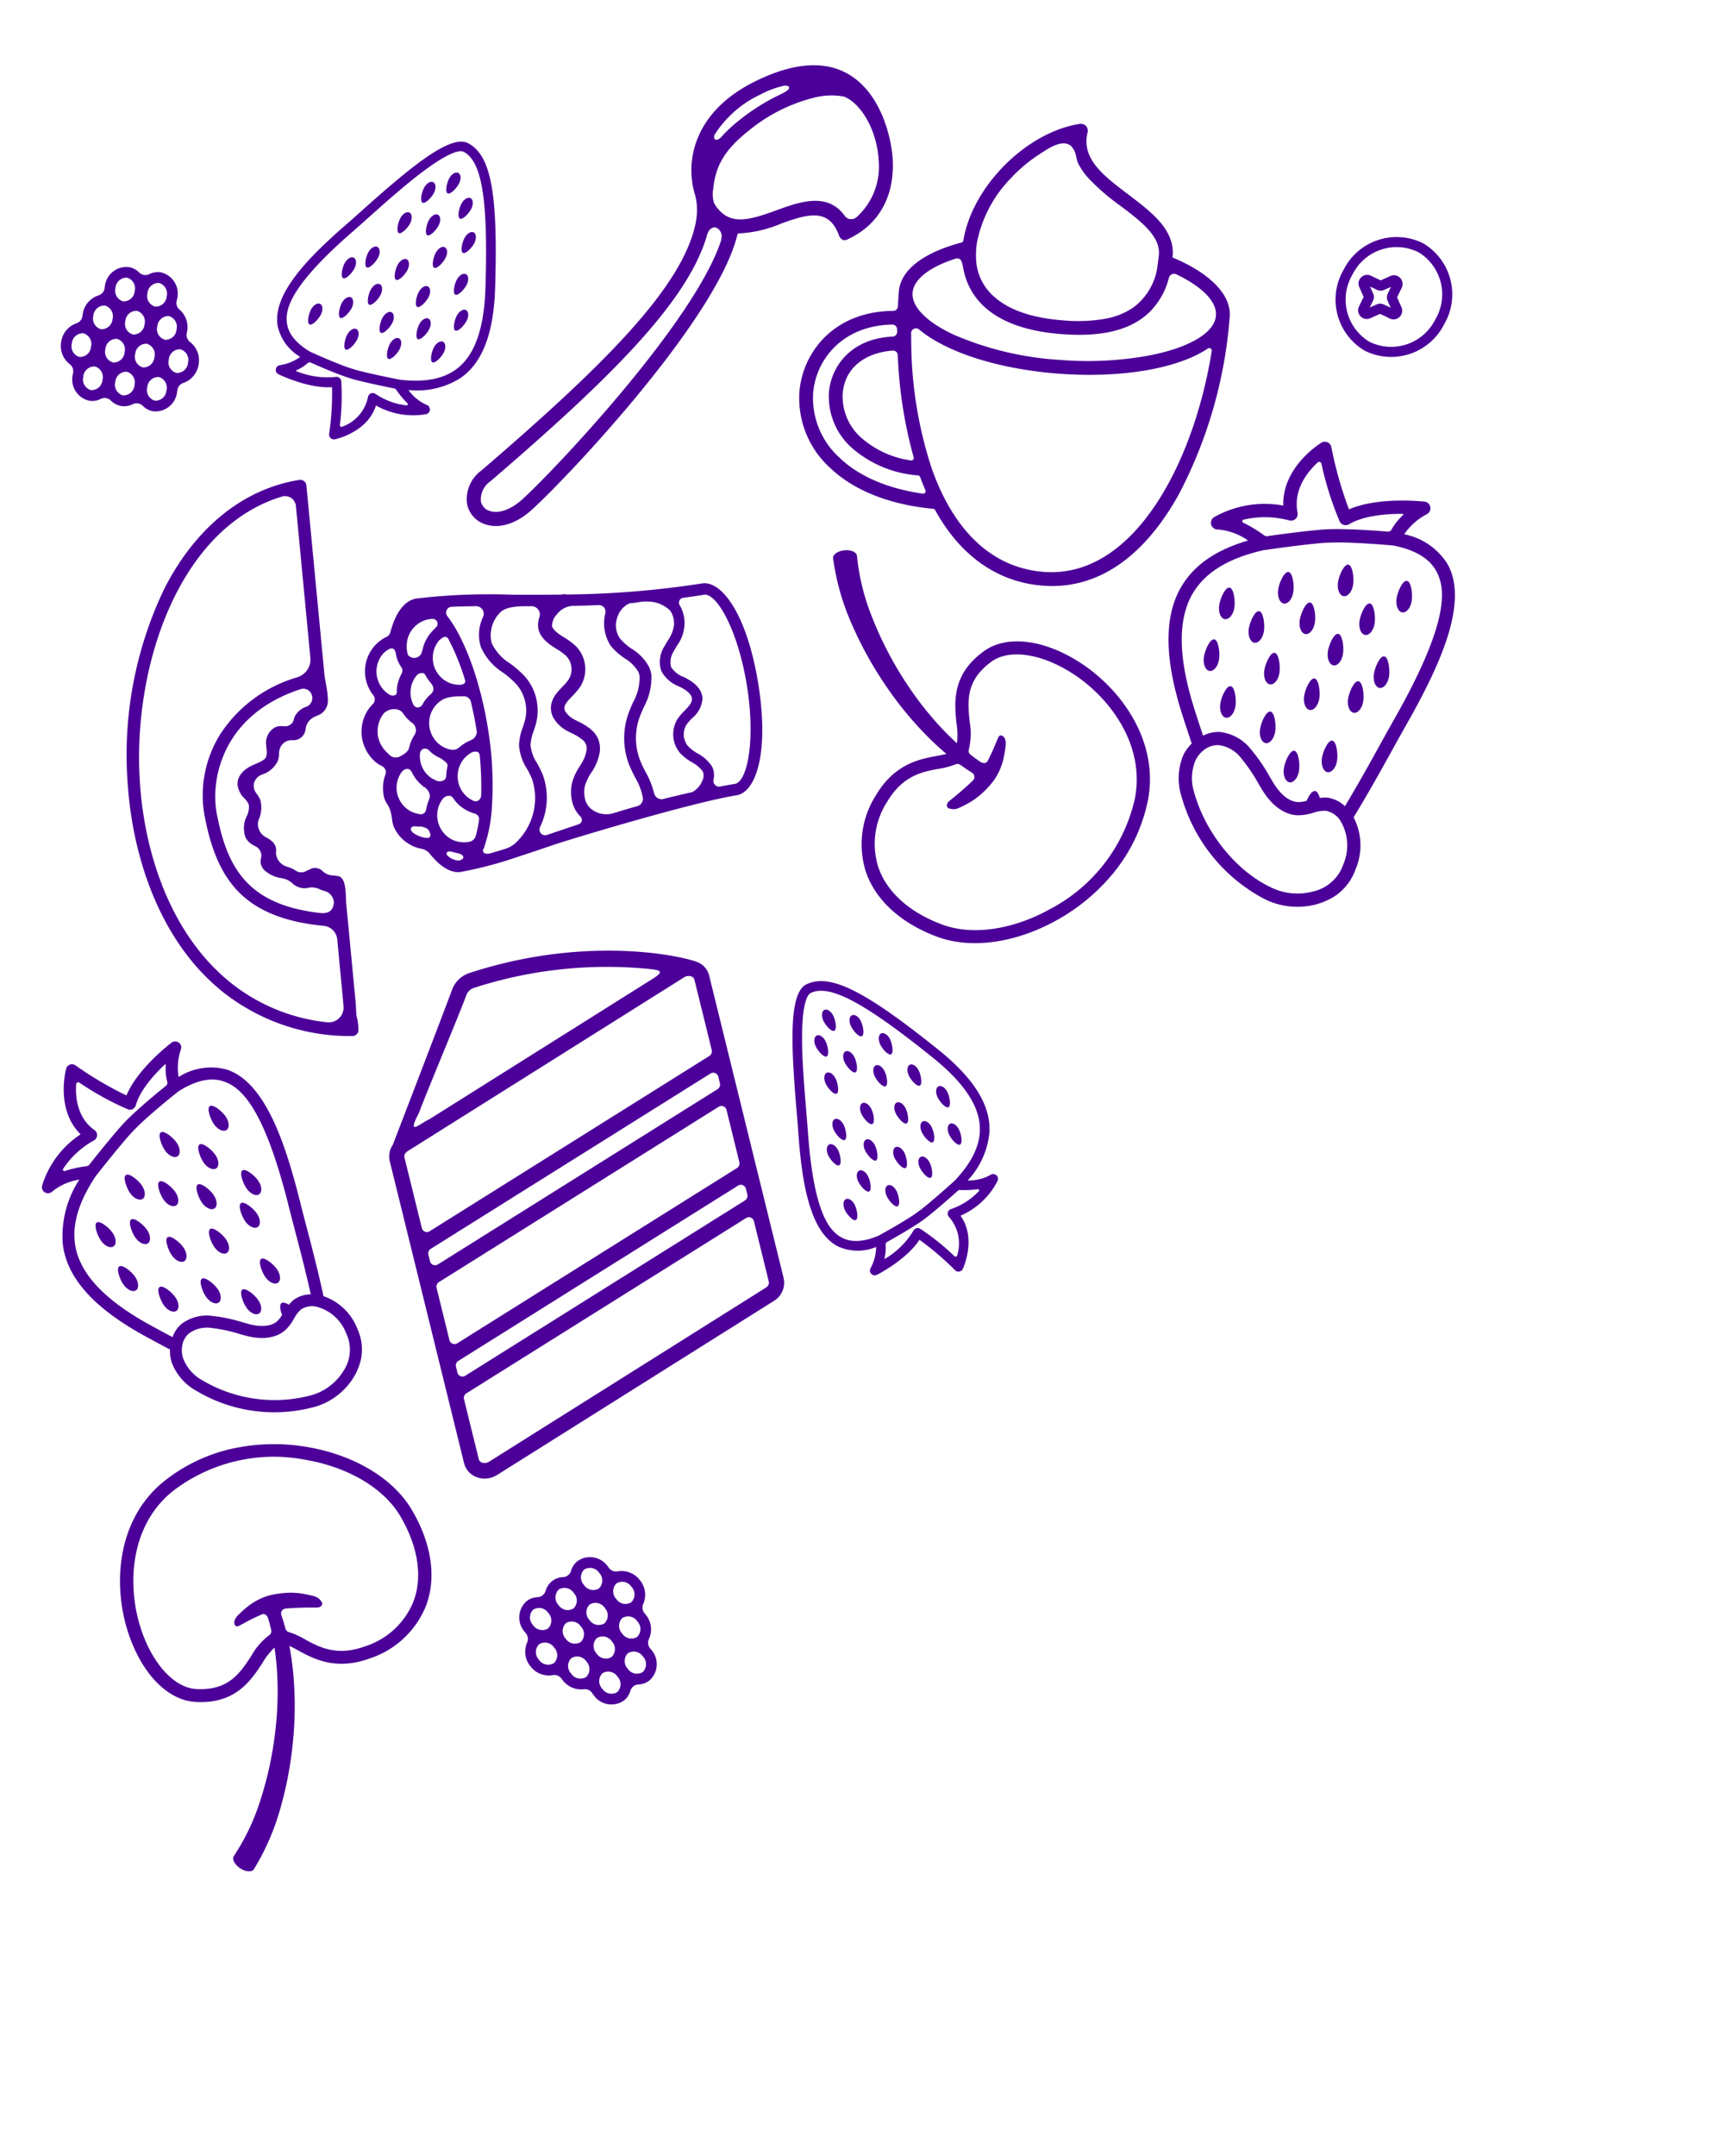 <svg xmlns="http://www.w3.org/2000/svg" width="221.381" height="277.366" viewBox="0 0 221.381 277.366"><g id="Group_523" data-name="Group 523" transform="translate(3590.8 -3593.179)"><rect id="Rectangle_276" data-name="Rectangle 276" width="221.381" height="277.366" transform="translate(-3590.8 3593.179)" fill="none"></rect><g id="Group_508" data-name="Group 508" transform="translate(-3418.869 3623.632)"><path id="Path_2035" data-name="Path 2035" d="M-3340.774,3641.494a7.633,7.633,0,0,0,2.671,10.434,7.633,7.633,0,0,0,10.235-3.356,7.633,7.633,0,0,0-2.671-10.435A7.633,7.633,0,0,0-3340.774,3641.494Zm11.769,6.454a6.337,6.337,0,0,1-8.473,2.843,6.338,6.338,0,0,1-2.158-8.674,6.336,6.336,0,0,1,8.474-2.843A6.337,6.337,0,0,1-3329.005,3647.948Z" transform="translate(3341.799 -3637.282)" fill="#4c0099"></path><path id="Path_2036" data-name="Path 2036" d="M-3333.479,3644.536l-1.264.561-1.247-.6h0a1.1,1.1,0,0,0-1.257.207,1.1,1.1,0,0,0-.242,1.252l.561,1.263-.6,1.247a1.106,1.106,0,0,0,.208,1.258,1.1,1.1,0,0,0,1.251.241l1.264-.561,1.248.6a1.1,1.1,0,0,0,1.257-.207,1.109,1.109,0,0,0,.2-.267,1.1,1.1,0,0,0,.038-.985l-.561-1.263.6-1.247a1.106,1.106,0,0,0-.208-1.258A1.1,1.1,0,0,0-3333.479,3644.536Zm-.344,2.263a1.11,1.11,0,0,0-.013.934l.394.889-.877-.42a1.116,1.116,0,0,0-.933-.012l-.889.4.42-.878a1.112,1.112,0,0,0,.012-.933l-.394-.889.877.419a1.112,1.112,0,0,0,.933.013l.889-.395Z" transform="translate(3340.51 -3639.482)" fill="#4c0099"></path></g><path id="Path_2037" data-name="Path 2037" d="M-3579.409,3652.531a2.96,2.96,0,0,0,1.075,2.865,1.156,1.156,0,0,1,.448,1.184c-.017.072-.031.145-.044.219a2.793,2.793,0,0,0,2.124,3.314,2.427,2.427,0,0,0,1.48-.228,1.131,1.131,0,0,1,1.308.215,2.428,2.428,0,0,0,1.328.693,2.435,2.435,0,0,0,1.48-.229,1.132,1.132,0,0,1,1.307.216,2.431,2.431,0,0,0,1.329.692,2.8,2.8,0,0,0,3.077-2.456c.012-.074.021-.148.028-.222a1.158,1.158,0,0,1,.805-.977,2.959,2.959,0,0,0,1.939-2.367,2.962,2.962,0,0,0-1.075-2.866,1.155,1.155,0,0,1-.448-1.183c.017-.072.032-.145.044-.219a2.974,2.974,0,0,0-.983-2.793,1.115,1.115,0,0,1-.351-1.158,3.127,3.127,0,0,0,.068-.314,2.794,2.794,0,0,0-2.124-3.315,2.43,2.43,0,0,0-1.48.229,1.132,1.132,0,0,1-1.308-.216,2.429,2.429,0,0,0-1.329-.692,2.794,2.794,0,0,0-3.076,2.456c-.013.076-.023.151-.03.227a1.142,1.142,0,0,1-.822.973,2.95,2.95,0,0,0-2,2.385c-.012.074-.021.148-.028.222a1.155,1.155,0,0,1-.8.976A2.959,2.959,0,0,0-3579.409,3652.531Zm11.012.255a1.423,1.423,0,0,1,.985,1.726,1.422,1.422,0,0,1-1.488,1.318,1.423,1.423,0,0,1-.985-1.726A1.423,1.423,0,0,1-3568.4,3652.786Zm-1.774-1.189a1.423,1.423,0,0,1-.985-1.726,1.423,1.423,0,0,1,1.488-1.318,1.422,1.422,0,0,1,.985,1.726A1.422,1.422,0,0,1-3570.172,3651.6Zm-1.077,2.282a1.423,1.423,0,0,1-1.489,1.317,1.423,1.423,0,0,1-.985-1.726,1.423,1.423,0,0,1,1.488-1.317A1.423,1.423,0,0,1-3571.249,3653.879Zm-4.333,4.872a1.423,1.423,0,0,1-.986-1.726,1.423,1.423,0,0,1,1.489-1.318,1.424,1.424,0,0,1,.985,1.726A1.423,1.423,0,0,1-3575.582,3658.751Zm4.116.679a1.422,1.422,0,0,1-.985-1.726,1.422,1.422,0,0,1,1.488-1.317,1.422,1.422,0,0,1,.985,1.726A1.422,1.422,0,0,1-3571.466,3659.43Zm4.116.68a1.423,1.423,0,0,1-.985-1.726,1.423,1.423,0,0,1,1.488-1.318,1.423,1.423,0,0,1,.985,1.726A1.423,1.423,0,0,1-3567.35,3660.111Zm4.261-4.885a1.423,1.423,0,0,1-1.488,1.318,1.423,1.423,0,0,1-.985-1.726,1.423,1.423,0,0,1,1.488-1.318A1.423,1.423,0,0,1-3563.089,3655.226Zm-1.479-4.267a1.422,1.422,0,0,1-1.488,1.317,1.423,1.423,0,0,1-.986-1.726,1.423,1.423,0,0,1,1.489-1.317A1.423,1.423,0,0,1-3564.568,3650.959Zm-2.252-5.991a1.422,1.422,0,0,1,.986,1.726,1.422,1.422,0,0,1-1.489,1.317,1.422,1.422,0,0,1-.985-1.726A1.423,1.423,0,0,1-3566.82,3644.968Zm-4.116-.68a1.422,1.422,0,0,1,.985,1.726,1.422,1.422,0,0,1-1.488,1.318,1.423,1.423,0,0,1-.985-1.726A1.423,1.423,0,0,1-3570.936,3644.288Zm-2.85,3.586a1.422,1.422,0,0,1,.985,1.726,1.422,1.422,0,0,1-1.488,1.317,1.422,1.422,0,0,1-.985-1.726A1.423,1.423,0,0,1-3573.786,3647.873Zm-2.773,3.566a1.423,1.423,0,0,1,.986,1.726,1.422,1.422,0,0,1-1.488,1.317,1.422,1.422,0,0,1-.986-1.726A1.422,1.422,0,0,1-3576.559,3651.439Z" transform="translate(-3.512 -15.387)" fill="#4c0099"></path><path id="Path_2038" data-name="Path 2038" d="M-3478.473,3886.242a2.96,2.96,0,0,0-2.84-1.141,1.158,1.158,0,0,1-1.176-.469c-.041-.061-.085-.122-.132-.18a2.794,2.794,0,0,0-3.879-.671,2.429,2.429,0,0,0-.831,1.247,1.131,1.131,0,0,1-1.042.819,2.431,2.431,0,0,0-1.407.513,2.426,2.426,0,0,0-.831,1.246,1.134,1.134,0,0,1-1.042.82,2.426,2.426,0,0,0-1.407.512,2.8,2.8,0,0,0-.265,3.928c.046.059.095.116.144.17a1.156,1.156,0,0,1,.177,1.253,2.961,2.961,0,0,0,.438,3.029,2.961,2.961,0,0,0,2.84,1.14,1.156,1.156,0,0,1,1.175.468c.042.062.086.122.132.181a2.973,2.973,0,0,0,2.724,1.159,1.115,1.115,0,0,1,1.092.523c.057.089.119.177.187.263a2.794,2.794,0,0,0,3.879.669,2.427,2.427,0,0,0,.831-1.246,1.132,1.132,0,0,1,1.042-.819,2.433,2.433,0,0,0,1.408-.513,2.794,2.794,0,0,0,.264-3.928c-.048-.061-.1-.119-.148-.174a1.143,1.143,0,0,1-.163-1.264,2.95,2.95,0,0,0-.411-3.084c-.047-.06-.094-.116-.144-.171a1.153,1.153,0,0,1-.177-1.252A2.962,2.962,0,0,0-3478.473,3886.242Zm-7.621,7.953a1.423,1.423,0,0,1-1.939-.438,1.423,1.423,0,0,1,.032-1.988,1.422,1.422,0,0,1,1.938.438A1.422,1.422,0,0,1-3486.094,3894.2Zm2.076-.506a1.422,1.422,0,0,1,1.939.438,1.422,1.422,0,0,1-.032,1.987,1.422,1.422,0,0,1-1.939-.437A1.422,1.422,0,0,1-3484.019,3893.689Zm-.957-2.335a1.422,1.422,0,0,1,.032-1.987,1.422,1.422,0,0,1,1.939.438,1.422,1.422,0,0,1-.032,1.987A1.423,1.423,0,0,1-3484.976,3891.354Zm-.67-6.486a1.422,1.422,0,0,1,1.938.438,1.422,1.422,0,0,1-.032,1.987,1.423,1.423,0,0,1-1.939-.438A1.423,1.423,0,0,1-3485.646,3884.868Zm-3.28,2.579a1.421,1.421,0,0,1,1.939.438,1.422,1.422,0,0,1-.032,1.987,1.423,1.423,0,0,1-1.939-.438A1.422,1.422,0,0,1-3488.926,3887.447Zm-3.28,2.578a1.421,1.421,0,0,1,1.939.438,1.422,1.422,0,0,1-.032,1.987,1.423,1.423,0,0,1-1.939-.437A1.422,1.422,0,0,1-3492.206,3890.025Zm.728,6.44a1.422,1.422,0,0,1,.032-1.987,1.423,1.423,0,0,1,1.939.438,1.422,1.422,0,0,1-.032,1.987A1.422,1.422,0,0,1-3491.478,3896.465Zm4.147,1.789a1.422,1.422,0,0,1,.032-1.987,1.422,1.422,0,0,1,1.939.438,1.422,1.422,0,0,1-.032,1.987A1.422,1.422,0,0,1-3487.331,3898.254Zm5.941,2.382a1.422,1.422,0,0,1-1.939-.438,1.421,1.421,0,0,1,.031-1.987,1.422,1.422,0,0,1,1.939.438A1.422,1.422,0,0,1-3481.39,3900.637Zm3.28-2.579a1.422,1.422,0,0,1-1.939-.437,1.423,1.423,0,0,1,.031-1.988,1.422,1.422,0,0,1,1.939.438A1.422,1.422,0,0,1-3478.11,3898.058Zm-.722-4.522a1.423,1.423,0,0,1-1.939-.437,1.424,1.424,0,0,1,.032-1.988,1.422,1.422,0,0,1,1.938.438A1.422,1.422,0,0,1-3478.832,3893.536Zm-.76-4.452a1.423,1.423,0,0,1-1.939-.438,1.423,1.423,0,0,1,.032-1.987,1.422,1.422,0,0,1,1.938.438A1.422,1.422,0,0,1-3479.592,3889.083Z" transform="translate(-29.961 -89.787)" fill="#4c0099"></path><path id="Path_2039" data-name="Path 2039" d="M-3537.36,3753.359a6.8,6.8,0,0,0-.229-1.787c-.08-.47-.065-.978-.1-1.458-.017-.213-.029-.358-.033-.395l-1.213-12.724c-.009-.089-.014-.222-.019-.381l0-.1c-.063-1.941-.269-2.936-1.223-2.988a.608.608,0,0,1-.08-.01c-.091-.016-.193-.028-.3-.04a2.125,2.125,0,0,1-1.322-.476c-.015-.012-.03-.025-.042-.036a1.373,1.373,0,0,0-1.485-.377,1.31,1.31,0,0,0-.168.087.658.658,0,0,1-.128.059c-.116.046-.215.088-.3.126a1.3,1.3,0,0,1-1.379.027l-.08-.054a3.514,3.514,0,0,0-1.011-.463c-.022-.006-.05-.015-.071-.023a1.963,1.963,0,0,1-1.425-1.732.6.6,0,0,1,.005-.107c.068-.494.023-1.224-1.134-1.856a.777.777,0,0,1-.069-.043l-.015-.011a1.912,1.912,0,0,1-1.052-2.211,3.83,3.83,0,0,0,.269-2.549,3.02,3.02,0,0,0-.506-.891.63.63,0,0,1-.049-.073,1.6,1.6,0,0,1-.269-1.318,1.657,1.657,0,0,1,.989-1.047,3.431,3.431,0,0,0,2.044-1.721,2.661,2.661,0,0,0,.181-1.062.629.629,0,0,1,.02-.161,1.615,1.615,0,0,1,1.513-1.494c.025,0,.05,0,.075,0s.05,0,.075,0h.109a1.541,1.541,0,0,0,1.147-.43,1.62,1.62,0,0,0,.452-.819l.008-.032a2.311,2.311,0,0,0,.045-.29.7.7,0,0,1,.015-.091,2,2,0,0,1,1.229-1.394l.129-.066.035-.017a2.01,2.01,0,0,0,1.438-1.877,12.007,12.007,0,0,0-.261-2.244c-.086-.48-.165-.922-.2-1.319l-2.308-24.188a.781.781,0,0,0-.27-.529l-.019-.014a.809.809,0,0,0-.625-.168c-7.2,1.142-13.374,6.127-17.394,14.038a49.382,49.382,0,0,0-4.669,25.346c.646,8.666,3.461,16.531,7.924,22.147a27.324,27.324,0,0,0,4.363,4.385,26.309,26.309,0,0,0,16.568,5.623A.758.758,0,0,0-3537.36,3753.359Zm-6.018-43.152a1.194,1.194,0,0,1-.624,1.539l-.04.018a2.627,2.627,0,0,0-1.536,1.311.452.452,0,0,1-.023.05.612.612,0,0,1-.02.08,2.082,2.082,0,0,0-.052.2.66.66,0,0,1-.024.087,1.129,1.129,0,0,1-1.259.777c-.042,0-.085,0-.131,0l-.046,0a1.953,1.953,0,0,0-.906.13,2.258,2.258,0,0,0-1.19,2.327c.007.155.021.31.035.467a2.192,2.192,0,0,1-.035,1c-.15.369-.561.594-1.424.957l-.18.076c-1.373.587-2.133,1.52-2.083,2.559a2.94,2.94,0,0,0,.913,1.8,2.526,2.526,0,0,1,.531.76,2.506,2.506,0,0,1-.257,1.5,3.514,3.514,0,0,0-.173,2.7,2.177,2.177,0,0,0,.987,1.006.437.437,0,0,1,.053.033c.051.033.1.063.154.093a1.338,1.338,0,0,1,.8,1.629l0,.017,0,.019a1.459,1.459,0,0,0-.024.565,1.713,1.713,0,0,0,.727,1.1,4.065,4.065,0,0,0,1.85.793,2.7,2.7,0,0,1,1.548.732,2.333,2.333,0,0,0,1.756.574,1.34,1.34,0,0,0,.149-.032l.04-.009a2.322,2.322,0,0,1,1.588.216,1.332,1.332,0,0,0,.205.084.7.7,0,0,1,.1.031,1.35,1.35,0,0,0,.207.062.652.652,0,0,1,.1.028,1.613,1.613,0,0,1,1.146,1.474.685.685,0,0,1-.006.118c-.138.946-.675,1.326-1.741,1.229-3.783-.431-6.475-1.46-8.426-3.012-2.846-2.262-4.12-5.637-4.92-9.9-.757-4.036.539-12.555,10.867-15.908A1.136,1.136,0,0,1-3543.378,3710.208Zm3.526,41.628a1.9,1.9,0,0,1-1.544.524,23.877,23.877,0,0,1-12.314-5.018,25.959,25.959,0,0,1-4.164-4.193c-4.269-5.37-6.962-12.927-7.585-21.28-1.117-14.985,4.9-33.091,18.255-37.133a1.4,1.4,0,0,1,1.189.177,1.394,1.394,0,0,1,.612,1.026l1.856,19.459a2.389,2.389,0,0,1-1.633,2.564l-.02.009c-.018.008-.035.014-.053.021a17.666,17.666,0,0,0-9.825,7.217,14.8,14.8,0,0,0-2.1,10.484c.993,5.29,2.682,8.639,5.476,10.861,2.333,1.854,5.505,2.96,9.7,3.378a.571.571,0,0,1,.068.01,1.95,1.95,0,0,1,1.846,1.688l.82,8.645A1.931,1.931,0,0,1-3539.852,3751.836Z" transform="translate(-7.311 -27.675)" fill="#4c0099"></path><path id="Path_2040" data-name="Path 2040" d="M-3437.869,3660.484l.033.03c.078.073.154.146.234.218,3.055,2.783,7.558,4.524,13.02,5.038a.314.314,0,0,1,.252.164c3.26,5.923,8.064,9.286,13.891,9.725,6.913.523,12.971-3.58,17.529-11.855a58.654,58.654,0,0,0,6.494-22.757c.208-2.762-2.435-5.52-7.252-7.564l-.117-.05.016-.126c0-.037.009-.074.011-.114.252-3.338-2.741-5.606-5.658-7.816-3.288-2.49-6.129-4.641-5.292-8.038a.9.9,0,0,0,.018-.3,1.038,1.038,0,0,0-.1-.341,1.34,1.34,0,0,0-.123-.173c-.014-.014-.049-.045-.093-.086-.009-.009-.028-.024-.033-.029l-.041-.024a.843.843,0,0,0-.245-.111.944.944,0,0,0-.349-.03c-.188.028-.375.061-.562.1-6.687,1.315-13.359,8.132-14.461,14.9a.328.328,0,0,1-.242.268c-4.995,1.33-7.86,3.578-8.067,6.332-.044.572-.081,1.187-.112,1.879a.609.609,0,0,1-.594.583c-7.769.06-11.715,5.461-12.091,10.456A12.1,12.1,0,0,0-3437.869,3660.484Zm42.338-27.424c-.022.239-.042.4-.062.552l-.027.218c-.027.22-.047.381-.072.537a7.862,7.862,0,0,1-3.161,5.524,9.272,9.272,0,0,1-3.557,1.424,20.577,20.577,0,0,1-5.459.212c-3.92-.295-6.882-1.3-8.8-2.983a6.762,6.762,0,0,1-2.4-5.117c-.008-.214-.007-.442.005-.738.008-.208.024-.416.046-.626s.051-.42.092-.665l.009-.051a16.388,16.388,0,0,1,4.277-8.047,19.177,19.177,0,0,1,3.69-3.113l.264-.173c.992-.656,2.837-1.875,3.883-.883a2.664,2.664,0,0,1,.636,1.4,4.15,4.15,0,0,0,.254.819,8.655,8.655,0,0,0,1.415,1.995,27.506,27.506,0,0,0,3.931,3.386l.088.067-.1.133h0l.115-.123c.979.74,1.9,1.44,2.7,2.167C-3396.122,3630.476-3395.431,3631.735-3395.531,3633.06Zm-1.166,12.971a44.041,44.041,0,0,1-11.556.584,40.665,40.665,0,0,1-13.661-3.234c-3.515-1.634-5.454-3.6-5.321-5.409.128-1.687,2.119-3.278,5.473-4.365a.8.8,0,0,1,.575.02c.263.14.35.573.442,1.032l.015.075c0,.008.036.163.038.172a8.647,8.647,0,0,0,1.765,3.881c2.094,2.607,5.77,4.126,10.925,4.514,5.211.391,8.9-.54,11.275-2.848a9.478,9.478,0,0,0,2.484-4.4.7.7,0,0,1,.382-.454.657.657,0,0,1,.564,0c3.378,1.612,5.241,3.546,5.109,5.306C-3388.36,3643.193-3391.767,3645.062-3396.7,3646.031Zm-30.711-1.491-.014-1.362a.621.621,0,0,1,.366-.569.591.591,0,0,1,.638.078c3.586,2.991,10.328,5.123,18.032,5.7,7.958.6,15.292-.639,19.141-3.231a.329.329,0,0,1,.374-.005l.041.032a.308.308,0,0,1,.1.289c-2.051,12.871-8.516,26.3-18.232,28.215a12.417,12.417,0,0,1-3.341.2c-7.945-.6-12.049-7.02-14.093-12.3q-.228-.587-.438-1.2A53.123,53.123,0,0,1-3427.408,3644.54Zm-12.625,6.352c.314-4.157,3.626-8.688,10.167-8.825a.624.624,0,0,1,.641.6l.007.326a.612.612,0,0,1-.578.625c-5.312.23-7.95,3.79-8.208,7.22a8.855,8.855,0,0,0,2.786,6.944,14.509,14.509,0,0,0,8.686,3.688.337.337,0,0,1,.187.083.367.367,0,0,1,.1.163c.062.172.124.341.188.507.152.394.312.776.475,1.15a.308.308,0,0,1-.035.319.322.322,0,0,1-.2.126.337.337,0,0,1-.115,0c-4.537-.65-8.239-2.249-10.706-4.625A10.348,10.348,0,0,1-3440.032,3650.892Zm12.938,8.239a.326.326,0,0,1-.064.308l-.005.005a.324.324,0,0,1-.177.1.331.331,0,0,1-.122,0,12.25,12.25,0,0,1-6.509-3.033,7.084,7.084,0,0,1-2.259-5.537c.287-3.8,3.517-5.365,6.455-5.556a.6.6,0,0,1,.438.155.63.63,0,0,1,.2.438A56.569,56.569,0,0,0-3427.095,3659.131Z" transform="translate(-46.107 -7.137)" fill="#4c0099"></path><path id="Path_2041" data-name="Path 2041" d="M-3467.49,3812.4l-9.574-38.871a2.516,2.516,0,0,0-1.531-1.771c-2.252-.851-12.69-3.008-25.764.363q-1.756.453-3.568,1.043a3.537,3.537,0,0,0-2.211,2.092c-1.62,4.333-6.267,16.411-7.652,20.009a2.675,2.675,0,0,0-.4,2.078l9.573,38.871a2.586,2.586,0,0,0,1.539,1.774,2.989,2.989,0,0,0,2.693-.24l35.642-22.4A2.732,2.732,0,0,0-3467.49,3812.4Zm-46.964-21.178c1.638-4.263,4.926-11.987,6.146-15.248a1.544,1.544,0,0,1,.976-.9,55.534,55.534,0,0,1,22.647-2.419c1.567.158,1.712.4.288,1.291l-28.708,18.041a.691.691,0,0,1-.2.084C-3514.7,3792.9-3515.858,3793.9-3514.454,3791.218Zm.8,15.216a.669.669,0,0,1-.4-.465l-2.247-9.119a.615.615,0,0,1,.169-.543l.117-.142.014.006a.369.369,0,0,1,.08-.068l35.645-22.4a1.043,1.043,0,0,1,.928-.093.6.6,0,0,1,.378.406l2.229,9.052a.7.7,0,0,1-.3.76l-36.017,22.558a.673.673,0,0,1-.186.081A.649.649,0,0,1-3513.652,3806.434Zm1.053,4.276a.675.675,0,0,1-.4-.466l-.209-.849a.687.687,0,0,1,.3-.749l36.012-22.556a.655.655,0,0,1,.608-.05.684.684,0,0,1,.4.472l.2.831a.7.7,0,0,1-.3.76L-3512,3810.66a.671.671,0,0,1-.187.081A.651.651,0,0,1-3512.6,3810.709Zm2.5,10.14a.673.673,0,0,1-.4-.465l-1.654-6.715a.686.686,0,0,1,.3-.749l36.012-22.555a.657.657,0,0,1,.607-.05.68.68,0,0,1,.4.472l1.649,6.7a.7.7,0,0,1-.3.759L-3509.5,3820.8a.714.714,0,0,1-.187.081A.646.646,0,0,1-3510.1,3820.849Zm1.027,4.173a.674.674,0,0,1-.4-.466l-.184-.747a.688.688,0,0,1,.3-.75l36.012-22.554a.655.655,0,0,1,.607-.051.682.682,0,0,1,.4.472l.18.729a.7.7,0,0,1-.3.759l-36.016,22.558a.649.649,0,0,1-.187.081A.653.653,0,0,1-3509.075,3825.022Zm39.306-11.389-35.644,22.4a1.062,1.062,0,0,1-.3.129,1.013,1.013,0,0,1-.629-.036.607.607,0,0,1-.379-.406l-1.906-7.738a.689.689,0,0,1,.3-.75l36.012-22.555a.655.655,0,0,1,.608-.05.681.681,0,0,1,.4.471l1.918,7.788A.724.724,0,0,1-3469.769,3813.633Z" transform="translate(-22.452 -54.819)" fill="#4c0099"></path><path id="Path_2042" data-name="Path 2042" d="M-3510.609,3738.973a.314.314,0,0,1,.051-.014,50.722,50.722,0,0,0,7.191-1.9c1.432-.464,2.966-.984,4.543-1.522,2.257-.77,17.75-5.453,23.7-6.426,2.481-.405,4.228-5.5,2.766-14.44s-4.737-13.214-7.218-12.809a120.454,120.454,0,0,1-17.446,1.424.167.167,0,0,1-.054-.007.753.753,0,0,0-.4-.015.56.56,0,0,1-.121.03c-2.3.032-4.483.026-6.5.016a80.284,80.284,0,0,0-12.246.491c-1.048.171-2.48,1.065-3.355,4.351a.909.909,0,0,1-.482.581,4.875,4.875,0,0,0-1.547,1.168,4.946,4.946,0,0,0-1.223,3.612c.011.155.028.309.053.461a4.912,4.912,0,0,0,1.014,2.275.868.868,0,0,1-.086,1.156,4.489,4.489,0,0,0-.849,1.142,5.113,5.113,0,0,0-.5,3.333,5.212,5.212,0,0,0,1.675,2.919,3.687,3.687,0,0,0,.83.539.877.877,0,0,1,.486,1.091,5.079,5.079,0,0,0-.157,3.028,2.285,2.285,0,0,0,.324.681,3.892,3.892,0,0,1,.47.981,5.941,5.941,0,0,1,.206,1.037,3.787,3.787,0,0,0,.264,1.089,4.918,4.918,0,0,0,3.536,2.754,1.773,1.773,0,0,1,1.061.632C-3513.266,3738.342-3511.836,3739.172-3510.609,3738.973Zm-5.733-5.853a.184.184,0,0,1,.052,0,3.608,3.608,0,0,0,.5.015h.148a.187.187,0,0,1,.138.061c.237.055.671.207.8.51l.032.072a1.565,1.565,0,0,1,.125.364.42.42,0,0,1-.037.279.4.4,0,0,1-.336.187,3.485,3.485,0,0,1-1.873-.692l-.016-.013c-.228-.215-.3-.411-.214-.583S-3516.7,3733.068-3516.342,3733.121Zm3.38-3.534a1.086,1.086,0,0,1,.831-.409.66.66,0,0,1,.5.281l.03.033a.114.114,0,0,1,.013.017,4.586,4.586,0,0,0,.673.8,4.944,4.944,0,0,0,1.868,1.092c.332.089.7.246.763.65a.987.987,0,0,1,0,.282,17.059,17.059,0,0,1-.439,2.088,1.1,1.1,0,0,1-.693.651,3.567,3.567,0,0,1-2.162-.178,3.486,3.486,0,0,1-1.861-1.978A3.468,3.468,0,0,1-3512.962,3729.587Zm3.953.23a.571.571,0,0,1-.113-.045l-.089-.053a3.363,3.363,0,0,1-.7-.487,3.487,3.487,0,0,1-1.119-2.439,3.481,3.481,0,0,1,.933-2.516,3.4,3.4,0,0,1,.7-.565l.012-.007a1.057,1.057,0,0,1,.917-.17.555.555,0,0,1,.274.437c0,.013,0,.027.005.042a41.061,41.061,0,0,1,.183,5.106.866.866,0,0,1-.373.676A.678.678,0,0,1-3509.009,3729.817Zm-8.445-4.1c.214.027.4.18.559.488a4.9,4.9,0,0,0,.505.831,4.728,4.728,0,0,0,.972.95l-.112.153h0l.159-.115a1.566,1.566,0,0,1,.74,1.006,1.109,1.109,0,0,1-.064.581l-.056.157a5.052,5.052,0,0,0-.187.528c-.012.038-.021.074-.029.109l-.03.12c-.026.1-.052.205-.069.3a.469.469,0,0,1-.015.066.729.729,0,0,1-.61.668.177.177,0,0,1-.051,0,3.659,3.659,0,0,1-1.5-.475,3.489,3.489,0,0,1-1.541-2.076h0a3.429,3.429,0,0,1,.332-2.558,2.041,2.041,0,0,1,.145-.219l.078-.108A.935.935,0,0,1-3517.454,3725.712Zm1.572-1.978a.692.692,0,0,1,.466-.609.7.7,0,0,1,.72.235c.02.016.038.03.059.05l.07.073a1.22,1.22,0,0,0,.09.091,4.8,4.8,0,0,0,1.2.748l.063.041c.054.034.107.068.17.112.364.263.666.479.708.738a.391.391,0,0,1-.011.18,3.06,3.06,0,0,0-.065.34c-.018.09-.028.182-.039.274l-.006.053c-.024.2-.045.41-.053.582a.642.642,0,0,1-.266.507,1.084,1.084,0,0,1-.857.118.183.183,0,0,1-.094-.013l-.055-.025a.21.21,0,0,1-.043-.025l-.52-.27a3.391,3.391,0,0,1-.869-.792A3.478,3.478,0,0,1-3515.882,3723.735Zm3.94-.5a3.42,3.42,0,0,1-1.564-.772,3.507,3.507,0,0,1-1.188-2.406,3.485,3.485,0,0,1,.86-2.542,3.454,3.454,0,0,1,1.032-.8l.022-.01a5.407,5.407,0,0,1,1.975-.323c.135,0,.267,0,.412,0a.94.94,0,0,1,1.036.6c.308,1.277.548,2.459.738,3.615.012.078.022.155.034.231l.016.117a1.185,1.185,0,0,1-.768,1.081l-.056.027a4.959,4.959,0,0,0-1.366.836,1.538,1.538,0,0,0-.153.125A1.215,1.215,0,0,1-3511.941,3723.236Zm-7.043-5.192.133.02a1.216,1.216,0,0,1,.749.444,4.845,4.845,0,0,0,1.327,1.373,1.183,1.183,0,0,1,.356.694,1.016,1.016,0,0,1-.124.7c0,.006-.021.039-.025.044a4.947,4.947,0,0,0-.621,1.328c-.023.079-.044.157-.064.24l-.021.069a.493.493,0,0,0-.022.083c-.052.325-.474.682-.829.894l-.054.027c-.052.028-.1.055-.172.093a1.176,1.176,0,0,1-1.349-.036,8.648,8.648,0,0,1-.628-.615,3.71,3.71,0,0,1-.96-1.893.051.051,0,0,0,0-.01,3.791,3.791,0,0,1,.249-2.085,3.47,3.47,0,0,1,.487-.823A1.889,1.889,0,0,1-3518.984,3718.044Zm1.894-2.394a3.381,3.381,0,0,1,.722-1.882.92.92,0,0,1,.794-.383.419.419,0,0,1,.365.225c.024.05.066.124.122.214a4.786,4.786,0,0,0,.566.8l.032.042.046.058a1.234,1.234,0,0,1,.275.566.862.862,0,0,1,.006.227.92.92,0,0,1-.356.607.142.142,0,0,1-.017.024.4.4,0,0,1-.044.042,3.825,3.825,0,0,0-.367.354,4.9,4.9,0,0,0-.579.822.156.156,0,0,1-.015.021.735.735,0,0,1-.628.428.643.643,0,0,1-.574-.388A3.364,3.364,0,0,1-3517.09,3715.65Zm5.072-.967a3.479,3.479,0,0,1-1.93-1.865,3.487,3.487,0,0,1,.522-3.617c.38-.35.622-.485.834-.463a.483.483,0,0,1,.348.237,29.709,29.709,0,0,1,2.188,5.41.154.154,0,0,1,.006.025.222.222,0,0,1,0,.025c.005.224-.15.374-.5.452A3.4,3.4,0,0,1-3512.018,3714.684Zm-7.364-4.437c.182.06.3.23.369.534,0,.007.011.043.012.051h0a4.166,4.166,0,0,0,.587,1.606l.037.066a.552.552,0,0,0,.044.072.856.856,0,0,1,.184.386.923.923,0,0,1-.138.573l-.045.1a4.811,4.811,0,0,0-.529,1.892c0,.04,0,.078,0,.117a1.145,1.145,0,0,1,0,.14c0,.039-.01.077-.011.094a.374.374,0,0,1-.187.344.8.8,0,0,1-.772-.072,3.6,3.6,0,0,1-.453-.325,3.5,3.5,0,0,1-1.189-2.406,3.5,3.5,0,0,1,.878-2.56C-3520.151,3710.469-3519.728,3710.131-3519.382,3710.246Zm4.983-3.818a.668.668,0,0,1,.721.342.21.21,0,0,1,.013.025.633.633,0,0,1,.038.134.7.7,0,0,1-.283.666,1.432,1.432,0,0,0-.194.213,4.93,4.93,0,0,0-1.454,2.622c0,.009-.016.051-.019.06-.021.058-.042.115-.052.156a1.007,1.007,0,0,1-.779.775.993.993,0,0,1-1.008-.36.2.2,0,0,1-.031-.061,3.781,3.781,0,0,1-.125-1.426,3.482,3.482,0,0,1,1.248-2.375A3.432,3.432,0,0,1-3514.4,3706.428Zm37.156,21.558a.739.739,0,0,1-.662-.205.742.742,0,0,1-.2-.67,2.472,2.472,0,0,0-.189-1.708,5.145,5.145,0,0,0-1.864-1.679,5.484,5.484,0,0,1-1.224-.931,2.382,2.382,0,0,1-.2-2.758,6.3,6.3,0,0,1,.745-.864,3.537,3.537,0,0,0,1.317-2.495c-.04-1.031-.76-1.927-2.15-2.644l-.219-.111a3.337,3.337,0,0,1-1.668-1.294,2.549,2.549,0,0,1,.348-2.06c.108-.2.229-.4.349-.6l.124-.2a4.759,4.759,0,0,0,.809-1.887,4.492,4.492,0,0,0-.507-3.179.64.64,0,0,1-.065-.626.61.61,0,0,1,.482-.36c.9-.123,1.805-.257,2.678-.4,1.668-.272,4.384,4.625,5.522,11.589s.122,12.472-1.547,12.745C-3476,3727.756-3476.622,3727.868-3477.243,3727.986Zm-7.3,1.6a.972.972,0,0,1-.762-.119,1,1,0,0,1-.449-.649,11.257,11.257,0,0,0-1.114-2.753c-.195-.378-.4-.768-.562-1.149a7.928,7.928,0,0,1-.213-5.76c.157-.442.354-.9.563-1.374a7.815,7.815,0,0,0,.972-4.229,3.781,3.781,0,0,0-.287-.949,6.219,6.219,0,0,0-2.228-2.333,7.076,7.076,0,0,1-1.5-1.308,2.947,2.947,0,0,1-.423-2.52,2.952,2.952,0,0,1,1.569-1.992.2.2,0,0,1,.038-.021.165.165,0,0,1,.057-.013c.279-.021.6-.062.922-.106a6.162,6.162,0,0,1,2.029-.072,4.184,4.184,0,0,1,2.237,1.1,2.852,2.852,0,0,1,.434,2.3,4.821,4.821,0,0,1-.729,1.58c-.143.232-.284.464-.411.7a3.687,3.687,0,0,0-.4,3.253,4.466,4.466,0,0,0,2.3,1.959l.213.107c.6.308,1.306.79,1.4,1.375a.84.84,0,0,1,.01.1c.016.479-.344.889-.944,1.512a7.4,7.4,0,0,0-.9,1.056,3.748,3.748,0,0,0,.316,4.4,6.609,6.609,0,0,0,1.522,1.184,3.938,3.938,0,0,1,1.406,1.2,1.413,1.413,0,0,1-.063,1.168,2.892,2.892,0,0,1-1.266,1.454.223.223,0,0,1-.042.015C-3482.22,3729.021-3483.432,3729.305-3484.545,3729.586Zm-9.086,1.443a2.361,2.361,0,0,1-.969-1.292,3.821,3.821,0,0,1-.053-1.848,6.534,6.534,0,0,1,.909-1.821,6.563,6.563,0,0,0,.987-2.445,3.41,3.41,0,0,0-.113-1.53,3.187,3.187,0,0,0-.846-1.311,7.124,7.124,0,0,0-1.74-1.13c-.146-.074-.285-.145-.415-.215a3.1,3.1,0,0,1-1.332-1.147c-.174-.412-.1-.724.278-1.224a7.4,7.4,0,0,1,.6-.662,10.1,10.1,0,0,0,.962-1.1,4.215,4.215,0,0,0-.462-5.379,8.43,8.43,0,0,0-1.482-1.106c-.187-.117-.366-.229-.526-.341a4.217,4.217,0,0,1-.733-.6,1.941,1.941,0,0,1-.25-.33.607.607,0,0,1-.071-.188,2.155,2.155,0,0,1,.564-1.457,5.072,5.072,0,0,1,.375-.411,2.666,2.666,0,0,1,1.822-.745c1.075-.022,2.168-.058,3.247-.1a.824.824,0,0,1,.7.324.875.875,0,0,1,.134.8,5.349,5.349,0,0,0,.718,4.124,8.316,8.316,0,0,0,1.816,1.615,4.922,4.922,0,0,1,1.731,1.727,2.2,2.2,0,0,1,.169.561,6.557,6.557,0,0,1-.862,3.38c-.2.458-.426.977-.6,1.476a9.454,9.454,0,0,0,.254,6.877c.184.417.4.846.614,1.259a7.921,7.921,0,0,1,1.019,2.71.992.992,0,0,1-.739,1.012q-1.518.43-2.968.874A3.127,3.127,0,0,1-3493.632,3731.029Zm-5.9,3.187a.72.72,0,0,1-.777-.2.737.737,0,0,1-.124-.809,8.642,8.642,0,0,0,.384-6.646,12.241,12.241,0,0,0-.758-1.563,5.216,5.216,0,0,1-.85-2.333,5.848,5.848,0,0,1,.41-1.833c.15-.45.271-.824.359-1.214a6.494,6.494,0,0,0,.063-2.47,6.6,6.6,0,0,0-1.5-3.251,13.029,13.029,0,0,0-1.965-1.742,6.218,6.218,0,0,1-2.369-2.621,4.146,4.146,0,0,1,1.145-3.983c.795-.764,2.457-.761,3.793-.759h.2a1.052,1.052,0,0,1,.865.443,1.05,1.05,0,0,1,.142.959,3.225,3.225,0,0,0-.146,1.432,2.49,2.49,0,0,0,.319.856,3.82,3.82,0,0,0,.459.6,5.9,5.9,0,0,0,1.046.863c.195.13.385.25.565.364a6.883,6.883,0,0,1,1.188.863,2.479,2.479,0,0,1,.283,3.117,6.588,6.588,0,0,1-.686.79c-.253.264-.541.565-.821.918a3.31,3.31,0,0,0-.675,1.39,2.63,2.63,0,0,0,.22,1.671,4.587,4.587,0,0,0,2.074,1.9l.255.13a6.672,6.672,0,0,1,1.528.936,1.377,1.377,0,0,1,.45.791,2.081,2.081,0,0,1,0,.569,4.827,4.827,0,0,1-.751,1.806c-.06.1-.122.2-.187.312a6.749,6.749,0,0,0-.915,2.008,5.348,5.348,0,0,0,.1,2.742,4.033,4.033,0,0,0,.99,1.61.582.582,0,0,1,.155.552.587.587,0,0,1-.39.424C-3496.623,3733.23-3498.343,3733.813-3499.531,3734.216Zm-8.163,2.252c-.075-.1-.132-.268.029-.556a.843.843,0,0,0,.105-.31,18.936,18.936,0,0,0,.908-4.6.579.579,0,0,1,.015-.074c0-.016.007-.033.011-.026a.33.33,0,0,1-.013-.09,44.721,44.721,0,0,0-.524-10.454c-.969-5.928-2.96-11.4-5.2-14.287a.749.749,0,0,1-.09-.775.743.743,0,0,1,.644-.43c.933-.041,1.958-.067,3.134-.079a.993.993,0,0,1,.833.438.947.947,0,0,1,.094.9,5.374,5.374,0,0,0-.308,3.89,7.416,7.416,0,0,0,2.864,3.316,11.761,11.761,0,0,1,1.75,1.538,5.14,5.14,0,0,1,1.16,2.518,5.056,5.056,0,0,1-.05,1.914c-.078.348-.192.689-.3,1.02l-.02.057a7,7,0,0,0-.482,2.312,6.526,6.526,0,0,0,1.039,3.045,11.07,11.07,0,0,1,.661,1.353,7.881,7.881,0,0,1-1.792,7.8,3.657,3.657,0,0,1-1.709,1.126q-.965.3-1.874.56h0C-3507.006,3736.621-3507.492,3736.725-3507.694,3736.468Zm-3.146,1.042a2.223,2.223,0,0,1-1.521-.663.231.231,0,0,1-.035-.038.276.276,0,0,1-.013-.349c.1-.125.29-.157.537-.091a.184.184,0,0,1,.107,0,4.93,4.93,0,0,0,.81.2.169.169,0,0,1,.085.038c.311.081.519.23.563.411a.234.234,0,0,1,0,.023.321.321,0,0,1-.147.311,1.293,1.293,0,0,1-.358.142Z" transform="translate(-20.862 -33.63)" fill="#4c0099"></path><path id="Path_2043" data-name="Path 2043" d="M-3454.618,3606.52c-3.115-1.848-7.207-1.534-12.157.933-7.847,3.907-9.007,10.338-7.616,14.656l0,.024a7.386,7.386,0,0,1,.153,2.823l-.026.194c-.017.127-.033.254-.059.382-1.609,8.249-11.762,18.341-27.62,31.95a4.567,4.567,0,0,0-1.823,4.3,3.46,3.46,0,0,0,2.371,2.617c1.826.6,4.019-.1,6.018-1.93,4.862-4.444,23.828-24.583,26.41-35.361a.18.18,0,0,1,.18-.139,15.913,15.913,0,0,0,5.465-1.274c3.532-1.286,6.129-1.939,7.4,1.465a1.166,1.166,0,0,0,.532.658.973.973,0,0,0,.715-.146c3.856-1.814,5.881-5.362,5.705-9.989C-3449.07,3614.919-3450.387,3609.029-3454.618,3606.52Zm-16.432,21.169a.178.178,0,0,1,0,.126c-3.381,10.449-21.283,29.414-25.552,33.317-1.48,1.352-3.062,1.928-4.229,1.545a1.649,1.649,0,0,1-1.16-1.247,2.844,2.844,0,0,1,1.226-2.57c15.474-13.279,25.541-23.231,27.921-31.8a.2.2,0,0,1,.052-.094,1.063,1.063,0,0,1,.727-.755.722.722,0,0,1,.369.016A1.212,1.212,0,0,1-3471.05,3627.688Zm8.739-19.448c-.008.116-.024.332-1.322.941a26.531,26.531,0,0,0-5.187,3.3,18.079,18.079,0,0,0-2.266,2.125.114.114,0,0,1-.02.015c-.256.267-.537.367-.719.256-.115-.07-.222-.231-.071-.63a14.061,14.061,0,0,1,5.9-5.155,12.09,12.09,0,0,1,2.744-1.06,1.328,1.328,0,0,1,.832-.014A.245.245,0,0,1-3462.312,3608.24Zm11.535,9.511a8.725,8.725,0,0,1-2.863,7.131,1.082,1.082,0,0,1-.829.242.964.964,0,0,1-.674-.4c-2.226-3.13-5.868-1.8-8.8-.733-3.305,1.206-5.6,1.862-7.323.041-.076-.093-.153-.178-.242-.27a5.665,5.665,0,0,1-.449-.664,3.538,3.538,0,0,1-.14-1.752c.267-2.644,1.1-4.811,4.406-7.448a21.378,21.378,0,0,1,8.645-4.408,8.927,8.927,0,0,1,3.776-.13.125.125,0,0,1,.025.009C-3452.882,3610.33-3450.919,3614.013-3450.777,3617.752Z" transform="translate(-26.918 -3.762)" fill="#4c0099"></path><g id="Group_509" data-name="Group 509" transform="translate(-3440.399 3650.007)"><path id="Path_2044" data-name="Path 2044" d="M-3340.023,3683.188c-.259-.03-5.952-.662-9.728.992a49.8,49.8,0,0,1-2.272-8.015.855.855,0,0,0-.494-.613.857.857,0,0,0-.787.052c-.222.135-5.057,3.133-4.9,8.085a13.292,13.292,0,0,0-8.884,1.476.854.854,0,0,0-.4.979.856.856,0,0,0,.858.619,7.87,7.87,0,0,1,3.89,1.424c-3.672,1.069-6.286,2.722-7.972,5-2.829,3.821-3.011,9.449-.558,17.208.44,1.39.862,2.671,1.278,3.907a5.306,5.306,0,0,0-1.065,1.454,7.665,7.665,0,0,0-.266,5.3,21.485,21.485,0,0,0,10.653,13.225,9.475,9.475,0,0,0,6.75.695,8.77,8.77,0,0,0,2.553-1.184,6.992,6.992,0,0,0,2.478-3.349,7.848,7.848,0,0,0-.268-6.65c1.544-2.524,3.164-5.386,4.852-8.443.639-1.158,1.242-2.251,1.76-3.159,4.315-7.573,8.337-15.993,5.45-21.019a8.491,8.491,0,0,0-5.549-3.789,7.947,7.947,0,0,1,2.941-2.6.856.856,0,0,0,.418-.914A.851.851,0,0,0-3340.023,3683.188Zm-10.45,46.628a5.33,5.33,0,0,1-3.937,3.525,7.766,7.766,0,0,1-5.518-.6c-4.4-2.124-8.322-7-9.749-12.146a5.977,5.977,0,0,1,.162-4.11,3.676,3.676,0,0,1,1.193-1.425,2.843,2.843,0,0,1,1.789-.554,4.286,4.286,0,0,1,2.878,1.654,20.813,20.813,0,0,1,2.231,3.267l.493.826c1.28,2.092,2.933,3.257,4.655,3.279a6.847,6.847,0,0,0,1.926-.325,4.661,4.661,0,0,1,1.613-.254,2.832,2.832,0,0,1,1.944,1.394A6.145,6.145,0,0,1-3350.473,3729.816Zm11.9-37.795c1.3,2.26,1.853,6.5-5.454,19.322-.523.918-1.129,2.016-1.771,3.178-1.329,2.408-2.882,5.2-4.477,7.842a4.045,4.045,0,0,0-2.285-1.1,4.02,4.02,0,0,0-.949.044c-.1-.428-.334-.856-.59-.893-.432-.064-.862.676-1.1,1.254a4.167,4.167,0,0,1-1.055.165c-1.507-.02-2.666-1.552-3.225-2.465l-.48-.8a21.981,21.981,0,0,0-2.428-3.541,5.893,5.893,0,0,0-4.046-2.217,4.354,4.354,0,0,0-2.1.481c-.362-1.083-.729-2.2-1.109-3.406-2.277-7.2-2.179-12.326.3-15.675,1.692-2.286,4.525-3.869,8.67-4.8.021,0,.042,0,.061,0,.047-.007,4.687-.688,7.63-.924q.8-.035,1.632-.054c2.824,0,6.632.335,7.3.4C-3341.322,3689.362-3339.489,3690.431-3338.576,3692.021Zm-4.215-7.113a7.421,7.421,0,0,0-1.481,1.854.5.5,0,0,1-.508.278c-1.464-.122-4.242-.325-6.508-.325-.667,0-1.291.017-1.822.06l-.038,0c-2.35.19-5.63.637-7.033.836a.617.617,0,0,1-.562-.142,16.905,16.905,0,0,0-2.628-1.58.206.206,0,0,1,.039-.387,12.176,12.176,0,0,1,5.9.1.858.858,0,0,0,.995-.463.935.935,0,0,0,.054-.58c-.547-2.892,1.239-5.157,2.592-6.411a.294.294,0,0,1,.487.149,41.732,41.732,0,0,0,2.344,7.421.856.856,0,0,0,.524.457.86.86,0,0,0,.69-.083c1.869-1.116,4.788-1.343,6.9-1.337A.086.086,0,0,1-3342.791,3684.908Z" transform="translate(3372.979 -3675.481)" fill="#4c0099"></path><path id="Path_2045" data-name="Path 2045" d="M-3330.485,3703.657c-.133.909.2,1.71.737,1.789s1.085-.594,1.218-1.5-.083-2.482-.623-2.561S-3330.352,3702.747-3330.485,3703.657Z" transform="translate(3359.835 -3683.496)" fill="#4c0099"></path><path id="Path_2046" data-name="Path 2046" d="M-3337.4,3707.867c-.133.91.2,1.71.736,1.79s1.085-.595,1.218-1.5-.083-2.482-.623-2.561S-3337.272,3706.958-3337.4,3707.867Z" transform="translate(3361.977 -3684.8)" fill="#4c0099"></path><path id="Path_2047" data-name="Path 2047" d="M-3341.408,3700.642c-.133.909.2,1.709.737,1.789s1.085-.594,1.218-1.5-.084-2.482-.624-2.561S-3341.275,3699.732-3341.408,3700.642Z" transform="translate(3363.216 -3682.563)" fill="#4c0099"></path><path id="Path_2048" data-name="Path 2048" d="M-3348.537,3707.7c-.133.909.2,1.71.737,1.789s1.085-.594,1.219-1.5-.084-2.482-.624-2.561S-3348.4,3706.788-3348.537,3707.7Z" transform="translate(3365.423 -3684.747)" fill="#4c0099"></path><path id="Path_2049" data-name="Path 2049" d="M-3350.6,3702.3c.133-.909-.084-2.481-.624-2.561s-1.2,1.366-1.331,2.275.2,1.71.737,1.789S-3350.733,3703.212-3350.6,3702.3Z" transform="translate(3366.666 -3682.989)" fill="#4c0099"></path><path id="Path_2050" data-name="Path 2050" d="M-3364.449,3714.855c.133-.909-.083-2.481-.624-2.561s-1.2,1.366-1.331,2.275.2,1.71.736,1.789S-3364.583,3715.765-3364.449,3714.855Z" transform="translate(3370.953 -3686.874)" fill="#4c0099"></path><path id="Path_2051" data-name="Path 2051" d="M-3361.593,3705.211c.133-.909-.084-2.481-.624-2.561s-1.2,1.366-1.331,2.275.2,1.71.737,1.789S-3361.726,3706.119-3361.593,3705.211Z" transform="translate(3370.069 -3683.889)" fill="#4c0099"></path><path id="Path_2052" data-name="Path 2052" d="M-3357.3,3711.1c.54.079,1.085-.594,1.218-1.5s-.083-2.482-.623-2.561-1.2,1.366-1.331,2.274S-3357.84,3711.022-3357.3,3711.1Z" transform="translate(3368.363 -3685.247)" fill="#4c0099"></path><path id="Path_2053" data-name="Path 2053" d="M-3353.191,3717.36c.133-.91-.084-2.482-.624-2.561s-1.2,1.366-1.332,2.274.2,1.71.737,1.79S-3353.325,3718.269-3353.191,3717.36Z" transform="translate(3367.469 -3687.649)" fill="#4c0099"></path><path id="Path_2054" data-name="Path 2054" d="M-3343.294,3713.532c-.133.91.2,1.71.737,1.789s1.085-.594,1.218-1.5-.084-2.481-.624-2.56S-3343.162,3712.623-3343.294,3713.532Z" transform="translate(3363.8 -3686.553)" fill="#4c0099"></path><path id="Path_2055" data-name="Path 2055" d="M-3362.011,3721.01c-.539-.079-1.2,1.366-1.331,2.274s.2,1.71.737,1.789,1.085-.594,1.219-1.5S-3361.471,3721.088-3362.011,3721.01Z" transform="translate(3370.005 -3689.572)" fill="#4c0099"></path><path id="Path_2056" data-name="Path 2056" d="M-3347.715,3721.843c-.133.909.2,1.71.737,1.789s1.085-.594,1.219-1.5-.084-2.481-.624-2.56S-3347.582,3720.935-3347.715,3721.843Z" transform="translate(3365.168 -3689.126)" fill="#4c0099"></path><path id="Path_2057" data-name="Path 2057" d="M-3334.713,3717.733c-.133.91.2,1.711.736,1.79s1.085-.594,1.219-1.5-.084-2.482-.624-2.561S-3334.581,3716.824-3334.713,3717.733Z" transform="translate(3361.144 -3687.854)" fill="#4c0099"></path><path id="Path_2058" data-name="Path 2058" d="M-3339.526,3722.365c-.133.909.2,1.71.737,1.789s1.085-.594,1.218-1.5-.084-2.482-.624-2.561S-3339.393,3721.456-3339.526,3722.365Z" transform="translate(3362.634 -3689.287)" fill="#4c0099"></path><path id="Path_2059" data-name="Path 2059" d="M-3344.4,3733.43c-.133.909.2,1.71.736,1.789s1.085-.594,1.218-1.5-.083-2.482-.624-2.561S-3344.265,3732.521-3344.4,3733.43Z" transform="translate(3364.141 -3692.712)" fill="#4c0099"></path><path id="Path_2060" data-name="Path 2060" d="M-3355.934,3728.014c-.133.909.2,1.71.737,1.789s1.085-.594,1.218-1.5-.084-2.481-.623-2.561S-3355.8,3727.1-3355.934,3728.014Z" transform="translate(3367.712 -3691.035)" fill="#4c0099"></path><path id="Path_2061" data-name="Path 2061" d="M-3351.494,3735.316c-.133.91.2,1.71.737,1.79s1.085-.595,1.219-1.5-.084-2.482-.624-2.561S-3351.36,3734.407-3351.494,3735.316Z" transform="translate(3366.338 -3693.296)" fill="#4c0099"></path></g><g id="Group_510" data-name="Group 510" transform="translate(-3585.405 3727.146)"><path id="Path_2062" data-name="Path 2062" d="M-3566.3,3787.358c-.19.145-4.354,3.316-5.81,6.791a45.61,45.61,0,0,1-6.556-3.869.78.78,0,0,0-.714-.094.785.785,0,0,0-.487.53c-.062.23-1.37,5.262,1.86,8.436a12.143,12.143,0,0,0-4.947,6.578.781.781,0,0,0,.352.9.782.782,0,0,0,.958-.132,7.192,7.192,0,0,1,3.471-1.511,13.242,13.242,0,0,0-2.121,8.335c.538,4.311,3.967,8.149,10.482,11.734,1.168.643,2.254,1.224,3.309,1.779a4.816,4.816,0,0,0,.212,1.634,7,7,0,0,0,3.164,3.671,19.638,19.638,0,0,0,15.386,2.031,8.657,8.657,0,0,0,4.9-3.8,8.024,8.024,0,0,0,.942-2.394,6.39,6.39,0,0,0-.473-3.777,7.167,7.167,0,0,0-4.371-4.23c-.57-2.645-1.3-5.559-2.114-8.644-.308-1.169-.6-2.273-.828-3.2-1.921-7.73-4.569-15.836-9.648-17.341a7.76,7.76,0,0,0-6.061.993,7.264,7.264,0,0,1,.307-3.574.781.781,0,0,0-.3-.868A.777.777,0,0,0-3566.3,3787.358Zm22.491,37.435a4.87,4.87,0,0,1-.381,4.814,7.094,7.094,0,0,1-4.027,3.083,18.269,18.269,0,0,1-14.108-1.887,5.459,5.459,0,0,1-2.483-2.821,3.348,3.348,0,0,1-.11-1.695,2.6,2.6,0,0,1,.833-1.5,3.914,3.914,0,0,1,2.947-.721,18.906,18.906,0,0,1,3.536.754l.847.235c2.165.578,3.993.306,5.147-.767a6.257,6.257,0,0,0,1.069-1.429,4.261,4.261,0,0,1,.907-1.186,2.584,2.584,0,0,1,2.165-.3A5.612,5.612,0,0,1-3543.809,3824.792Zm-15.963-32.5c2.285.676,5.324,3.131,8.577,16.219.233.937.524,2.046.833,3.22.639,2.431,1.375,5.26,1.983,8.01a3.7,3.7,0,0,0-2.208.711,3.648,3.648,0,0,0-.6.627c-.339-.217-.761-.355-.954-.219-.326.23-.144.991.066,1.521a3.774,3.774,0,0,1-.594.774c-1.01.938-2.742.655-3.687.4l-.824-.228a20.138,20.138,0,0,0-3.839-.811,5.385,5.385,0,0,0-4.073,1.085,3.978,3.978,0,0,0-1.084,1.64c-.923-.488-1.871-1-2.881-1.553-6.046-3.326-9.214-6.78-9.686-10.559-.322-2.58.553-5.413,2.709-8.641.013-.014.026-.026.038-.042.026-.034,2.667-3.411,4.465-5.422q.5-.526,1.045-1.065c1.866-1.784,4.6-3.96,5.08-4.341C-3563.265,3792.263-3561.378,3791.814-3559.772,3792.29Zm-7.273-2.048a6.781,6.781,0,0,0,.19,2.161.459.459,0,0,1-.16.5c-1.046.842-3.012,2.459-4.51,3.888-.441.42-.842.825-1.167,1.189l-.023.026c-1.434,1.607-3.322,3.971-4.124,4.987a.569.569,0,0,1-.461.26,15.44,15.44,0,0,0-2.736.612.188.188,0,0,1-.217-.28,11.14,11.14,0,0,1,3.962-3.653.783.783,0,0,0,.366-.933.855.855,0,0,0-.33-.417c-2.186-1.567-2.433-4.193-2.328-5.875a.269.269,0,0,1,.417-.208,37.981,37.981,0,0,0,6.229,3.43.781.781,0,0,0,.635-.028.783.783,0,0,0,.4-.489c.532-1.917,2.32-3.908,3.724-5.238A.078.078,0,0,1-3567.046,3790.241Z" transform="translate(3582.987 -3787.2)" fill="#4c0099"></path><path id="Path_2063" data-name="Path 2063" d="M-3551.217,3801.577c.485.686,1.208,1.007,1.615.719s.344-1.078-.142-1.763-1.62-1.589-2.027-1.3S-3551.7,3800.891-3551.217,3801.577Z" transform="translate(3573.373 -3790.907)" fill="#4c0099"></path><path id="Path_2064" data-name="Path 2064" d="M-3553.139,3808.726c.486.686,1.208,1.007,1.616.72s.343-1.078-.142-1.763-1.621-1.588-2.027-1.3S-3553.625,3808.041-3553.139,3808.726Z" transform="translate(3573.968 -3793.12)" fill="#4c0099"></path><path id="Path_2065" data-name="Path 2065" d="M-3560.344,3806.47c.486.685,1.209,1.007,1.616.719s.343-1.078-.142-1.763-1.62-1.589-2.027-1.3S-3560.83,3805.785-3560.344,3806.47Z" transform="translate(3576.198 -3792.422)" fill="#4c0099"></path><path id="Path_2066" data-name="Path 2066" d="M-3560.61,3815.633c.484.685,1.208,1.007,1.615.719s.343-1.076-.142-1.762-1.62-1.589-2.027-1.3S-3561.1,3814.948-3560.61,3815.633Z" transform="translate(3576.281 -3795.258)" fill="#4c0099"></path><path id="Path_2067" data-name="Path 2067" d="M-3565.376,3813.365c-.486-.685-1.621-1.588-2.027-1.3s.068,1.659.554,2.344,1.208,1.007,1.616.719S-3564.891,3814.05-3565.376,3813.365Z" transform="translate(3578.211 -3794.879)" fill="#4c0099"></path><path id="Path_2068" data-name="Path 2068" d="M-3566.623,3830.4c-.485-.686-1.62-1.59-2.027-1.3s.068,1.659.554,2.344,1.209,1.007,1.616.719S-3566.137,3831.088-3566.623,3830.4Z" transform="translate(3578.597 -3800.152)" fill="#4c0099"></path><path id="Path_2069" data-name="Path 2069" d="M-3570.814,3822.221c-.486-.686-1.621-1.59-2.027-1.3s.068,1.659.554,2.345,1.208,1.008,1.616.719S-3570.329,3822.906-3570.814,3822.221Z" transform="translate(3579.895 -3797.62)" fill="#4c0099"></path><path id="Path_2070" data-name="Path 2070" d="M-3564.261,3823.412c.407-.289.344-1.078-.142-1.763s-1.621-1.59-2.027-1.3.068,1.658.554,2.344S-3564.668,3823.7-3564.261,3823.412Z" transform="translate(3577.91 -3797.443)" fill="#4c0099"></path><path id="Path_2071" data-name="Path 2071" d="M-3557.6,3824.959c-.485-.685-1.621-1.589-2.027-1.3s.068,1.658.554,2.344,1.208,1.007,1.616.719S-3557.111,3825.645-3557.6,3824.959Z" transform="translate(3575.804 -3798.468)" fill="#4c0099"></path><path id="Path_2072" data-name="Path 2072" d="M-3553.463,3816.187c.485.686,1.208,1.007,1.616.719s.343-1.077-.142-1.762-1.621-1.589-2.027-1.3S-3553.949,3815.5-3553.463,3816.187Z" transform="translate(3574.068 -3795.429)" fill="#4c0099"></path><path id="Path_2073" data-name="Path 2073" d="M-3561.129,3832.935c-.407.288.068,1.659.554,2.344s1.209,1.007,1.616.719.343-1.077-.142-1.762S-3560.722,3832.647-3561.129,3832.935Z" transform="translate(3576.269 -3801.339)" fill="#4c0099"></path><path id="Path_2074" data-name="Path 2074" d="M-3551.146,3824.473c.485.685,1.208,1.007,1.615.719s.344-1.077-.142-1.763-1.62-1.589-2.028-1.3S-3551.632,3823.787-3551.146,3824.473Z" transform="translate(3573.351 -3797.994)" fill="#4c0099"></path><path id="Path_2075" data-name="Path 2075" d="M-3545.137,3813.555c.484.686,1.208,1.008,1.615.719s.344-1.077-.142-1.762-1.62-1.59-2.028-1.3S-3545.623,3812.87-3545.137,3813.555Z" transform="translate(3571.491 -3794.615)" fill="#4c0099"></path><path id="Path_2076" data-name="Path 2076" d="M-3545.4,3819.653c.484.685,1.208,1.008,1.615.719s.343-1.078-.142-1.762-1.62-1.589-2.028-1.3S-3545.886,3818.968-3545.4,3819.653Z" transform="translate(3571.573 -3796.502)" fill="#4c0099"></path><path id="Path_2077" data-name="Path 2077" d="M-3541.646,3830.045c.485.686,1.208,1.007,1.616.72s.343-1.078-.142-1.763-1.62-1.589-2.027-1.3S-3542.132,3829.36-3541.646,3830.045Z" transform="translate(3570.41 -3799.719)" fill="#4c0099"></path><path id="Path_2078" data-name="Path 2078" d="M-3552.692,3833.737c.485.685,1.208,1.007,1.615.719s.344-1.077-.142-1.762-1.621-1.588-2.027-1.3S-3553.178,3833.052-3552.692,3833.737Z" transform="translate(3573.829 -3800.862)" fill="#4c0099"></path><path id="Path_2079" data-name="Path 2079" d="M-3545.15,3835.767c.486.685,1.208,1.007,1.616.719s.343-1.077-.142-1.762-1.621-1.589-2.027-1.3S-3545.635,3835.082-3545.15,3835.767Z" transform="translate(3571.495 -3801.49)" fill="#4c0099"></path></g><g id="Group_511" data-name="Group 511" transform="translate(-3555.31 3611.402)"><path id="Path_2080" data-name="Path 2080" d="M-3539.142,3643.334a6.152,6.152,0,0,0,2.886,3.921,5.77,5.77,0,0,1-2.634,1.072.619.619,0,0,0-.5.524.616.616,0,0,0,.343.643c.17.082,3.912,1.879,6.89,1.653a36.038,36.038,0,0,1-.368,6.025.62.62,0,0,0,.191.537.621.621,0,0,0,.55.153c.184-.039,4.208-.929,5.285-4.355a9.625,9.625,0,0,0,6.429,1.121.618.618,0,0,0,.509-.573.62.62,0,0,0-.438-.629,5.7,5.7,0,0,1-2.318-1.906,10.5,10.5,0,0,0,6.649-1.509c2.85-1.934,4.324-5.739,4.505-11.633.376-12.2-.534-17.065-3.481-18.608-2.311-1.21-7.6,3.251-13.768,8.76-.714.638-1.389,1.241-1.96,1.739C-3535.144,3634.413-3539.911,3639.206-3539.142,3643.334Zm16.7,9.906a.149.149,0,0,1-.119.256,8.828,8.828,0,0,1-4.008-1.482.622.622,0,0,0-.791.078.677.677,0,0,0-.176.384,5.15,5.15,0,0,1-3.309,3.762.213.213,0,0,1-.3-.219,30.069,30.069,0,0,0,.175-5.636.617.617,0,0,0-.249-.438.622.622,0,0,0-.492-.108,10.559,10.559,0,0,1-5.041-.741.062.062,0,0,1,0-.115,5.373,5.373,0,0,0,1.457-.914.364.364,0,0,1,.414-.068c.972.434,2.823,1.24,4.372,1.782.457.16.887.3,1.26.4l.027.007c1.652.433,4,.913,5.008,1.114a.449.449,0,0,1,.35.231A12.309,12.309,0,0,0-3522.441,3653.241Zm-7.124-22.037c.577-.5,1.255-1.107,1.973-1.749,2.184-1.951,4.9-4.381,7.335-6.183,3.6-2.665,4.718-2.569,5.033-2.4,2.377,1.246,3.167,6.144,2.818,17.473-.169,5.468-1.465,8.95-3.963,10.646-1.706,1.158-4.022,1.561-7.078,1.2a.439.439,0,0,0-.043-.012c-.033-.007-3.369-.654-5.437-1.2q-.554-.167-1.13-.354c-1.932-.675-4.454-1.82-4.9-2.022-1.73-1.022-2.727-2.192-2.971-3.5C-3538.271,3641.251-3537.633,3638.219-3529.564,3631.2Z" transform="translate(3539.401 -3619.571)" fill="#4c0099"></path><path id="Path_2081" data-name="Path 2081" d="M-3533.19,3652.414c.35.183,1.147-.647,1.456-1.237s.276-1.217-.075-1.4-.884.146-1.194.735S-3533.54,3652.231-3533.19,3652.414Z" transform="translate(3537.533 -3628.905)" fill="#4c0099"></path><path id="Path_2082" data-name="Path 2082" d="M-3527.449,3651.193c.35.183,1.146-.647,1.456-1.236s.275-1.217-.075-1.4-.885.146-1.193.735S-3527.8,3651.01-3527.449,3651.193Z" transform="translate(3535.756 -3628.527)" fill="#4c0099"></path><path id="Path_2083" data-name="Path 2083" d="M-3525.063,3654.457c-.35-.183-.885.146-1.193.736s-.538,1.717-.188,1.9,1.147-.647,1.456-1.237S-3524.713,3654.641-3525.063,3654.457Z" transform="translate(3535.445 -3630.353)" fill="#4c0099"></path><path id="Path_2084" data-name="Path 2084" d="M-3519.691,3652.077c-.309.59-.538,1.717-.187,1.9s1.146-.647,1.455-1.237.275-1.217-.075-1.4S-3519.382,3651.488-3519.691,3652.077Z" transform="translate(3533.413 -3629.389)" fill="#4c0099"></path><path id="Path_2085" data-name="Path 2085" d="M-3517.112,3656.188c-.35-.183-.885.146-1.193.736s-.538,1.717-.188,1.9,1.147-.646,1.456-1.236S-3516.762,3656.372-3517.112,3656.188Z" transform="translate(3532.984 -3630.889)" fill="#4c0099"></path><path id="Path_2086" data-name="Path 2086" d="M-3506.014,3653.562c.35.183,1.147-.647,1.456-1.237s.275-1.217-.075-1.4-.884.146-1.194.736S-3506.364,3653.378-3506.014,3653.562Z" transform="translate(3529.122 -3629.26)" fill="#4c0099"></path><path id="Path_2087" data-name="Path 2087" d="M-3510.279,3659.471c.35.183,1.146-.647,1.455-1.237s.275-1.217-.075-1.4-.884.146-1.193.735S-3510.629,3659.288-3510.279,3659.471Z" transform="translate(3530.442 -3631.089)" fill="#4c0099"></path><path id="Path_2088" data-name="Path 2088" d="M-3513,3655.15c.35.183,1.147-.647,1.456-1.237s.275-1.217-.075-1.4-.885.146-1.194.735S-3513.345,3654.967-3513,3655.15Z" transform="translate(3531.282 -3629.752)" fill="#4c0099"></path><path id="Path_2089" data-name="Path 2089" d="M-3512.924,3647.25c-.309.59-.538,1.717-.188,1.9s1.147-.646,1.456-1.236.276-1.217-.074-1.4S-3512.615,3646.661-3512.924,3647.25Z" transform="translate(3531.319 -3627.895)" fill="#4c0099"></path><path id="Path_2090" data-name="Path 2090" d="M-3520.684,3646.1c-.35-.183-.885.146-1.193.736s-.538,1.717-.187,1.9,1.147-.646,1.456-1.236S-3520.334,3646.279-3520.684,3646.1Z" transform="translate(3534.089 -3627.765)" fill="#4c0099"></path><path id="Path_2091" data-name="Path 2091" d="M-3506.019,3646.868c.35.183,1.146-.647,1.456-1.237s.275-1.217-.075-1.4-.885.146-1.193.735S-3506.369,3646.685-3506.019,3646.868Z" transform="translate(3529.123 -3627.188)" fill="#4c0099"></path><path id="Path_2092" data-name="Path 2092" d="M-3517.05,3644.108c.35.183,1.146-.647,1.455-1.237s.276-1.217-.074-1.4-.885.146-1.194.735S-3517.4,3643.925-3517.05,3644.108Z" transform="translate(3532.537 -3626.334)" fill="#4c0099"></path><path id="Path_2093" data-name="Path 2093" d="M-3526.925,3643.8c.35.183,1.147-.647,1.456-1.237s.275-1.217-.074-1.4-.885.146-1.193.735S-3527.275,3643.619-3526.925,3643.8Z" transform="translate(3535.594 -3626.24)" fill="#4c0099"></path><path id="Path_2094" data-name="Path 2094" d="M-3522.524,3641.789c.35.184,1.146-.646,1.456-1.236s.275-1.217-.076-1.4-.884.146-1.193.736S-3522.874,3641.605-3522.524,3641.789Z" transform="translate(3534.232 -3625.616)" fill="#4c0099"></path><path id="Path_2095" data-name="Path 2095" d="M-3516.541,3635.391c.35.184,1.147-.646,1.456-1.236s.275-1.217-.075-1.4-.884.146-1.193.736S-3516.891,3635.208-3516.541,3635.391Z" transform="translate(3532.38 -3623.636)" fill="#4c0099"></path><path id="Path_2096" data-name="Path 2096" d="M-3509.951,3641.859c.351.183,1.147-.647,1.456-1.237s.275-1.217-.075-1.4-.884.146-1.193.736S-3510.3,3641.676-3509.951,3641.859Z" transform="translate(3530.34 -3625.638)" fill="#4c0099"></path><path id="Path_2097" data-name="Path 2097" d="M-3509.856,3633.165c-.351-.184-.885.146-1.194.736s-.537,1.716-.187,1.9,1.147-.646,1.456-1.237S-3509.506,3633.349-3509.856,3633.165Z" transform="translate(3530.739 -3623.763)" fill="#4c0099"></path><path id="Path_2098" data-name="Path 2098" d="M-3504.583,3639.088c.35.184,1.147-.646,1.456-1.236s.275-1.217-.074-1.4-.885.146-1.193.736S-3504.933,3638.9-3504.583,3639.088Z" transform="translate(3528.679 -3624.78)" fill="#4c0099"></path><path id="Path_2099" data-name="Path 2099" d="M-3507.442,3628c.35.184,1.146-.646,1.456-1.236s.275-1.217-.075-1.4-.884.146-1.193.736S-3507.792,3627.814-3507.442,3628Z" transform="translate(3529.564 -3621.347)" fill="#4c0099"></path><path id="Path_2100" data-name="Path 2100" d="M-3512.114,3629.731c.35.183,1.146-.647,1.455-1.237s.276-1.217-.075-1.4-.884.146-1.193.735S-3512.464,3629.548-3512.114,3629.731Z" transform="translate(3531.01 -3621.884)" fill="#4c0099"></path><path id="Path_2101" data-name="Path 2101" d="M-3505.157,3632.706c.35.184,1.146-.646,1.455-1.237s.276-1.216-.074-1.4-.885.146-1.193.736S-3505.507,3632.522-3505.157,3632.706Z" transform="translate(3528.856 -3622.805)" fill="#4c0099"></path></g><g id="Group_512" data-name="Group 512" transform="translate(-3488.8 3719.389)"><path id="Path_2102" data-name="Path 2102" d="M-3437.178,3810.114a6.146,6.146,0,0,0,4.868.053,5.753,5.753,0,0,1-.729,2.75.619.619,0,0,0,.115.719.616.616,0,0,0,.72.113c.168-.086,3.854-1.993,5.465-4.508a36.022,36.022,0,0,1,4.591,3.918.618.618,0,0,0,.544.17.62.62,0,0,0,.453-.347c.08-.17,1.789-3.921-.3-6.841a9.629,9.629,0,0,0,4.763-4.461.619.619,0,0,0-.151-.751.62.62,0,0,0-.767-.028,5.7,5.7,0,0,1-2.917.705,10.5,10.5,0,0,0,2.8-6.219c.169-3.44-1.983-6.906-6.581-10.6-9.515-7.639-13.953-9.841-16.958-8.416-2.357,1.118-1.978,8.029-1.286,16.268.08.954.155,1.856.208,2.612C-3441.9,3801.552-3440.939,3808.245-3437.178,3810.114Zm17.961-7.38a.149.149,0,0,1,.131.249,8.82,8.82,0,0,1-3.594,2.31.62.62,0,0,0-.414.679.677.677,0,0,0,.2.371,5.154,5.154,0,0,1,1.015,4.906.214.214,0,0,1-.354.106,30.086,30.086,0,0,0-4.4-3.531.618.618,0,0,0-.5-.066.62.62,0,0,0-.383.328,10.557,10.557,0,0,1-3.624,3.581.062.062,0,0,1-.093-.069,5.38,5.38,0,0,0,.147-1.713.363.363,0,0,1,.194-.372c.932-.515,2.689-1.509,4.054-2.419.4-.269.771-.53,1.075-.769l.022-.017c1.34-1.059,3.138-2.647,3.9-3.331a.445.445,0,0,1,.4-.139A12.385,12.385,0,0,0-3419.216,3802.734Zm-21.889-7.569c-.054-.764-.13-1.669-.21-2.628-.245-2.919-.549-6.551-.525-9.579.037-4.477.787-5.314,1.108-5.467,2.425-1.15,6.813,1.167,15.652,8.262,4.266,3.425,6.267,6.555,6.119,9.571-.1,2.058-1.172,4.151-3.3,6.377l-.036.028c-.025.023-2.548,2.3-4.228,3.623q-.467.342-.962.689c-1.7,1.137-4.133,2.464-4.562,2.7-1.856.766-3.392.859-4.581.268C-3438.319,3808.164-3440.356,3805.831-3441.105,3795.165Z" transform="translate(3443.076 -3775.965)" fill="#4c0099"></path><path id="Path_2103" data-name="Path 2103" d="M-3431.981,3819.251c.357-.169.173-1.3-.112-1.906s-.806-.952-1.164-.782-.415.794-.13,1.4S-3432.338,3819.421-3431.981,3819.251Z" transform="translate(3440.133 -3788.518)" fill="#4c0099"></path><path id="Path_2104" data-name="Path 2104" d="M-3429.5,3813.931c.357-.169.173-1.3-.112-1.906s-.806-.952-1.164-.782-.415.794-.13,1.4S-3429.859,3814.1-3429.5,3813.931Z" transform="translate(3439.366 -3786.871)" fill="#4c0099"></path><path id="Path_2105" data-name="Path 2105" d="M-3425.459,3813.989c-.357.169-.416.794-.131,1.4s1.048,1.463,1.406,1.293.173-1.305-.112-1.906S-3425.1,3813.82-3425.459,3813.989Z" transform="translate(3437.72 -3787.721)" fill="#4c0099"></path><path id="Path_2106" data-name="Path 2106" d="M-3424.128,3808.266c.285.6,1.048,1.462,1.405,1.293s.173-1.305-.112-1.907-.806-.952-1.163-.783S-3424.413,3807.665-3424.128,3808.266Z" transform="translate(3437.267 -3785.518)" fill="#4c0099"></path><path id="Path_2107" data-name="Path 2107" d="M-3419.293,3808.68c-.357.169-.416.794-.13,1.4s1.048,1.462,1.405,1.293.173-1.305-.112-1.906S-3418.936,3808.511-3419.293,3808.68Z" transform="translate(3435.811 -3786.078)" fill="#4c0099"></path><path id="Path_2108" data-name="Path 2108" d="M-3414.714,3798.234c.357-.17.173-1.3-.112-1.906s-.806-.952-1.163-.783-.415.795-.13,1.4S-3415.071,3798.4-3414.714,3798.234Z" transform="translate(3434.788 -3782.012)" fill="#4c0099"></path><path id="Path_2109" data-name="Path 2109" d="M-3412.559,3805.2c.357-.17.173-1.3-.112-1.906s-.806-.952-1.164-.783-.416.794-.13,1.4S-3412.917,3805.367-3412.559,3805.2Z" transform="translate(3434.122 -3784.168)" fill="#4c0099"></path><path id="Path_2110" data-name="Path 2110" d="M-3417.645,3804.767c.358-.169.173-1.305-.112-1.907s-.806-.952-1.163-.782-.416.794-.13,1.4S-3418,3804.936-3417.645,3804.767Z" transform="translate(3435.696 -3784.034)" fill="#4c0099"></path><path id="Path_2111" data-name="Path 2111" d="M-3423.912,3799.957c.285.6,1.048,1.462,1.405,1.293s.173-1.3-.112-1.907-.806-.952-1.164-.782S-3424.2,3799.355-3423.912,3799.957Z" transform="translate(3437.2 -3782.946)" fill="#4c0099"></path><path id="Path_2112" data-name="Path 2112" d="M-3429.5,3805.46c-.357.169-.416.794-.13,1.4s1.048,1.462,1.405,1.292.174-1.3-.112-1.906S-3429.146,3805.291-3429.5,3805.46Z" transform="translate(3438.972 -3785.081)" fill="#4c0099"></path><path id="Path_2113" data-name="Path 2113" d="M-3420.063,3794.212c.357-.169.173-1.305-.112-1.906s-.806-.951-1.164-.782-.415.794-.13,1.4S-3420.42,3794.381-3420.063,3794.212Z" transform="translate(3436.444 -3780.768)" fill="#4c0099"></path><path id="Path_2114" data-name="Path 2114" d="M-3428.9,3801.362c.357-.169.173-1.305-.112-1.907s-.806-.951-1.164-.782-.416.794-.13,1.4S-3429.261,3801.531-3428.9,3801.362Z" transform="translate(3439.181 -3782.981)" fill="#4c0099"></path><path id="Path_2115" data-name="Path 2115" d="M-3435.09,3809.065c.357-.169.173-1.3-.112-1.906s-.807-.951-1.164-.782-.416.794-.13,1.4S-3435.447,3809.234-3435.09,3809.065Z" transform="translate(3441.095 -3785.365)" fill="#4c0099"></path><path id="Path_2116" data-name="Path 2116" d="M-3434.051,3804.339c.358-.169.174-1.305-.112-1.907s-.806-.951-1.163-.782-.416.794-.131,1.4S-3434.408,3804.508-3434.051,3804.339Z" transform="translate(3440.773 -3783.902)" fill="#4c0099"></path><path id="Path_2117" data-name="Path 2117" d="M-3435.561,3795.71c.357-.17.173-1.305-.112-1.907s-.806-.952-1.163-.783-.416.794-.131,1.4S-3435.918,3795.879-3435.561,3795.71Z" transform="translate(3441.241 -3781.231)" fill="#4c0099"></path><path id="Path_2118" data-name="Path 2118" d="M-3426.429,3794.338c.357-.169.173-1.305-.112-1.907s-.807-.951-1.164-.782-.416.794-.13,1.4S-3426.787,3794.508-3426.429,3794.338Z" transform="translate(3438.415 -3780.807)" fill="#4c0099"></path><path id="Path_2119" data-name="Path 2119" d="M-3433.317,3789.032c-.357.169-.416.794-.13,1.4s1.048,1.462,1.405,1.293.173-1.305-.112-1.906S-3432.959,3788.863-3433.317,3789.032Z" transform="translate(3440.152 -3779.997)" fill="#4c0099"></path><path id="Path_2120" data-name="Path 2120" d="M-3425.413,3788.383c.357-.169.173-1.3-.112-1.907s-.806-.951-1.163-.782-.416.794-.131,1.4S-3425.771,3788.553-3425.413,3788.383Z" transform="translate(3438.1 -3778.963)" fill="#4c0099"></path><path id="Path_2121" data-name="Path 2121" d="M-3435.992,3783.994c.357-.169.173-1.305-.113-1.906s-.806-.952-1.163-.782-.416.794-.13,1.4S-3436.35,3784.164-3435.992,3783.994Z" transform="translate(3441.375 -3777.605)" fill="#4c0099"></path><path id="Path_2122" data-name="Path 2122" d="M-3437.418,3788.769c.357-.169.173-1.3-.112-1.906s-.806-.951-1.164-.782-.416.795-.13,1.4S-3437.775,3788.938-3437.418,3788.769Z" transform="translate(3441.816 -3779.083)" fill="#4c0099"></path><path id="Path_2123" data-name="Path 2123" d="M-3430.857,3785c.358-.169.174-1.305-.112-1.906s-.806-.952-1.163-.782-.416.794-.13,1.4S-3431.214,3785.171-3430.857,3785Z" transform="translate(3439.785 -3777.917)" fill="#4c0099"></path></g><path id="Path_2124" data-name="Path 2124" d="M-3422.112,3745.411c4.35,1.618,10.11.817,15.406-2.141a25.236,25.236,0,0,0,6.769-5.461,21.55,21.55,0,0,0,4.922-9.815c1.556-7.661-3.427-14.6-9.054-18.071-4.566-2.818-9.167-3.3-12.008-1.262-4.2,3.015-3.82,6.659-3.544,9.32a9.219,9.219,0,0,1,.052,2.539c-.8-.728-1.567-1.495-2.3-2.292a43.62,43.62,0,0,1-4.968-6.626,45.309,45.309,0,0,1-3.685-7.385,28.42,28.42,0,0,1-1.915-7.838h-.008c-.07-.456-.762-.76-1.586-.684-.851.079-1.514.531-1.483,1.01,0,.01.006.019.007.028h0a31.03,31.03,0,0,0,2.445,8.554,47.573,47.573,0,0,0,4.2,7.622,45.64,45.64,0,0,0,5.487,6.722c.781.783,1.6,1.539,2.448,2.255-.367.1-.8.185-1.274.272-2.131.394-5.351.99-7.739,4.962a11.738,11.738,0,0,0-1.356,9.918C-3430.049,3740.7-3426.787,3743.673-3422.112,3745.411Zm-7.574-8.947a9.968,9.968,0,0,1,1.2-8.518c1.98-3.294,4.515-3.762,6.552-4.139a9.369,9.369,0,0,0,2.157-.571.646.646,0,0,1,.648.062q.74.535,1.521,1.022a.633.633,0,0,1,.09.992c-.436.427-.895.836-1.354,1.241-.379.332-.769.655-1.161.974-.208.164-.414.332-.61.51-.343.338-.26.816.13.885l.148.033a1.713,1.713,0,0,0,.523.037,2.44,2.44,0,0,0,.783-.276,12.579,12.579,0,0,0,1.427-.763,9.729,9.729,0,0,0,1.293-.991,13.558,13.558,0,0,0,1.187-1.239c.1-.121.19-.237.285-.365s.192-.271.282-.41a7.8,7.8,0,0,0,.422-.777,8.233,8.233,0,0,0,.562-1.569,14.052,14.052,0,0,0,.275-1.6,2.133,2.133,0,0,0-.048-1.024c-.175-.4-.634-.684-.859-.238-.321.726-.6,1.466-.945,2.177q-.185.384-.38.762c-.194.487-.578.453-.97.249-.442-.3-.875-.616-1.3-.945a.636.636,0,0,1-.2-.708,8.674,8.674,0,0,0,.1-3.513c-.222-2.149-.451-4.36,1.341-6.424a8.558,8.558,0,0,1,1.487-1.333c2.225-1.6,6.191-1.07,10.1,1.345,5.148,3.178,9.717,9.469,8.319,16.357a21.329,21.329,0,0,1-10.83,14.107c-4.857,2.712-10.078,3.469-13.964,2.024C-3425.68,3742.277-3428.6,3739.657-3429.686,3736.464Z" transform="translate(-48.064 -31.728)" fill="#4c0099"></path><path id="Path_2125" data-name="Path 2125" d="M-3530.865,3870.688c-2.355-4-7.327-7.013-13.3-8.061a25.249,25.249,0,0,0-8.7-.034,21.546,21.546,0,0,0-10.013,4.508c-6.041,4.962-6.552,13.486-4.379,19.732,1.763,5.068,5.027,8.346,8.519,8.556,5.159.31,7.164-2.755,8.63-4.993a9.206,9.206,0,0,1,1.562-2c.162,1.069.272,2.148.337,3.229a43.622,43.622,0,0,1-.327,8.275,45.254,45.254,0,0,1-1.8,8.054,28.4,28.4,0,0,1-3.46,7.288l.007,0c-.232.4.111,1.071.8,1.532.709.476,1.51.543,1.787.152.005-.008.007-.018.012-.027l0,0a31.026,31.026,0,0,0,3.5-8.178,47.643,47.643,0,0,0,1.55-8.564,45.716,45.716,0,0,0-.015-8.677c-.112-1.1-.268-2.2-.476-3.293.35.151.74.364,1.159.593,1.9,1.038,4.776,2.608,9.135,1.033a11.739,11.739,0,0,0,7.312-6.837C-3527.681,3879.352-3528.335,3874.987-3530.865,3870.688Zm.229,11.719a9.968,9.968,0,0,1-6.306,5.851c-3.614,1.306-5.877.07-7.694-.922a9.363,9.363,0,0,0-2.034-.918.646.646,0,0,1-.464-.457q-.237-.883-.535-1.753a.633.633,0,0,1,.557-.826c.608-.057,1.221-.085,1.833-.108.5-.018,1.01-.023,1.516-.023.265,0,.53,0,.8-.01.479-.045.717-.47.458-.769l-.094-.119a1.682,1.682,0,0,0-.383-.358,2.455,2.455,0,0,0-.781-.281,12.676,12.676,0,0,0-1.59-.308,9.77,9.77,0,0,0-1.629-.048,13.534,13.534,0,0,0-1.7.214c-.151.033-.3.063-.451.1s-.32.089-.478.14a8.07,8.07,0,0,0-.819.336,8.22,8.22,0,0,0-1.425.863,14.075,14.075,0,0,0-1.221,1.065,2.128,2.128,0,0,0-.608.824c-.117.421.06.931.516.727.707-.361,1.387-.761,2.107-1.092.258-.121.516-.239.777-.352.457-.256.734.014.909.419q.23.768.411,1.552a.634.634,0,0,1-.293.675,8.658,8.658,0,0,0-2.292,2.664c-1.184,1.808-2.4,3.667-5.094,4.137a8.519,8.519,0,0,1-1.994.1c-2.736-.164-5.479-3.076-6.99-7.419-1.988-5.714-1.562-13.478,3.87-17.939a21.327,21.327,0,0,1,17.3-4.11c5.48.96,10.007,3.668,12.11,7.242C-3530.075,3875.372-3529.466,3879.244-3530.636,3882.408Z" transform="translate(-6.924 -83.277)" fill="#4c0099"></path></g></svg>